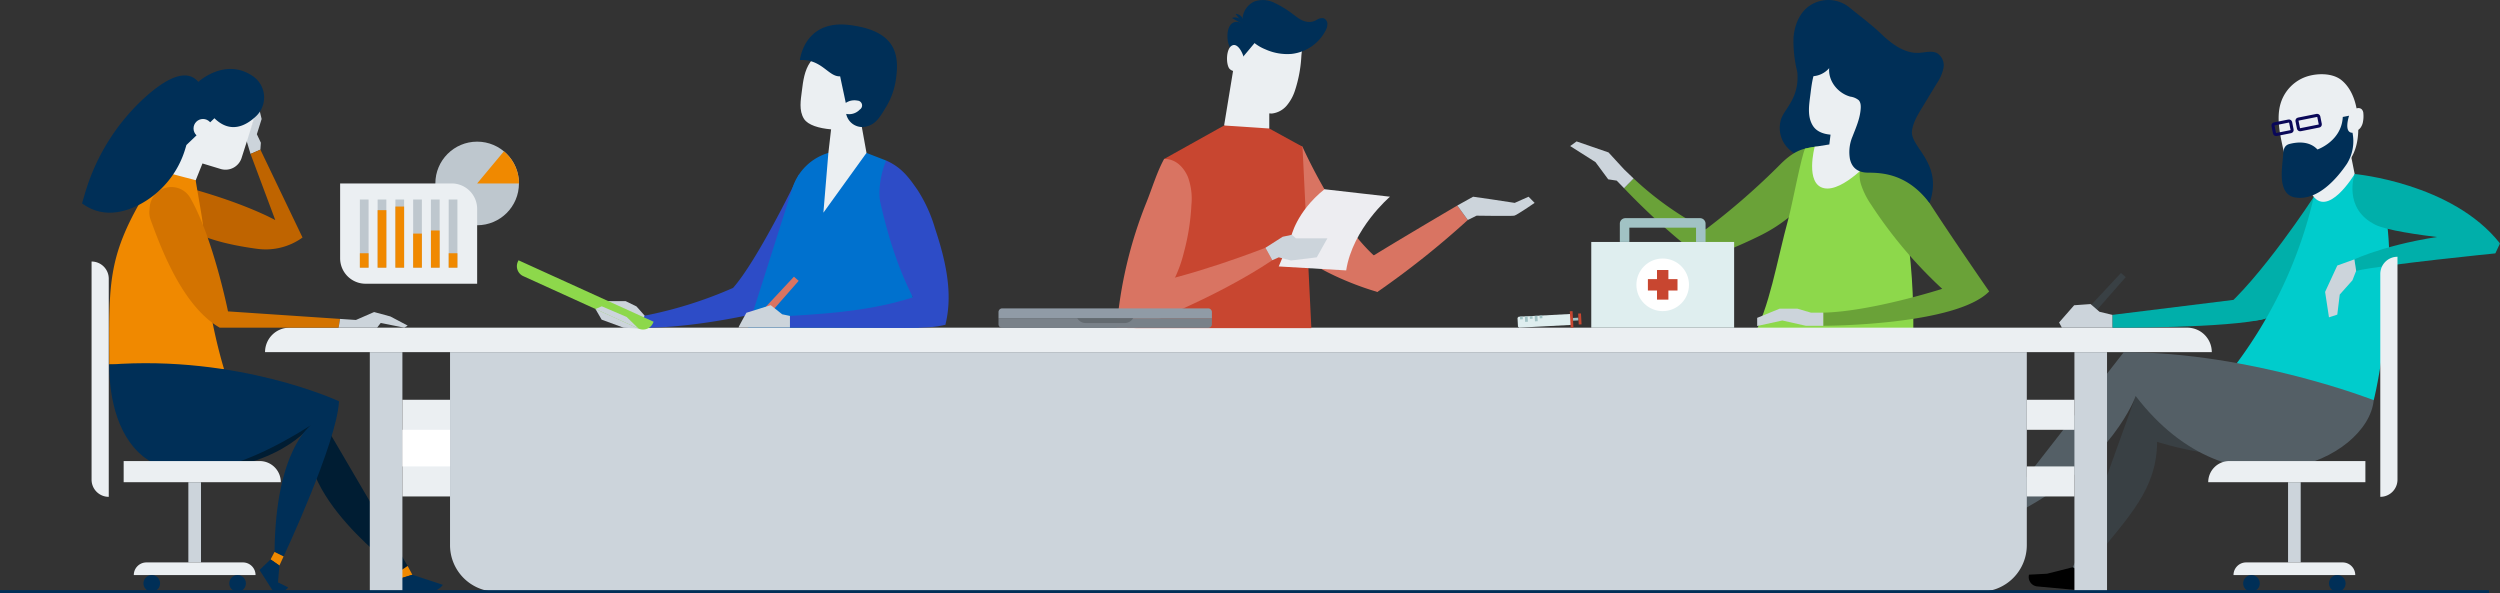 <?xml version="1.0" encoding="UTF-8"?> <svg xmlns="http://www.w3.org/2000/svg" width="800" height="189.843" viewBox="0 0 800 189.843"><rect x="0" y="0" width="800" height="189.843" fill="#333333" stroke="none"/><g id="graphic-stakeholder-main" transform="translate(-2763.09 -536.713)"><g id="Group_141" data-name="Group 141"><g id="Group_122" data-name="Group 122"><path id="Path_451" data-name="Path 451" d="M3344.077,565.3l5.258,13.578c1.524,1.85,1.717,4.528,3.241,6.377a16.675,16.675,0,0,1-9.219,2.472,11.941,11.941,0,0,1-8.512-4.018,9.337,9.337,0,0,1-1.742-9.07c1.28-3.4,5.878-6.751,5.116-14.951l3.474-3.475,4.637,7.307Z" fill="#002f57"></path><path id="Path_452" data-name="Path 452" d="M3346.213,591.971a16.73,16.73,0,0,1-3.936,7.74,50.006,50.006,0,0,1-15.714,12.277,150.81,150.81,0,0,1-18.5,7.723c-.033-.067-.083-.117-.116-.183a.016.016,0,0,0-.017.016,219.7,219.7,0,0,1-25.138-22.6c1.068-.968,1.985-2.152,3.053-3.119a101.923,101.923,0,0,0,23.052,16.3,224.356,224.356,0,0,0,24.087-21.018c4.654-4.587,7.507-4.887,10.809-5.421C3347.214,583.147,3346.63,589.252,3346.213,591.971Z" fill="#6aa238"></path><path id="Path_453" data-name="Path 453" d="M3285.843,593.829l-3.05-2.921-4.974-5.416-10.225-3.527-2.046,1.484,8.1,5.143,4.075,5.513,2.709.407,2.357,2.425Z" fill="#ccd4db"></path><path id="Path_454" data-name="Path 454" d="M3343.788,583.687s-1.687.278-3.047.571c-1.116,1.861-4.154,17.99-5.258,22.036-4.014,14.718-5.981,28.442-11.757,38.951,0,0,32.173,6.286,51.587,0,0,0,1.586-45.135-11.371-60.263Z" fill="#8dd84b"></path><path id="Path_455" data-name="Path 455" d="M3345.542,556.174c-2.138,3.067-2.646,6.864-3.087,10.484-.413,3.384-1.172,7.223.761,10.3,2.879,4.576,11.932,2.808,15.921,1.052a16.258,16.258,0,0,0,8.68-8.85,13.187,13.187,0,0,0-1.364-12.144C3362.086,550.884,3350.129,549.592,3345.542,556.174Z" fill="#ebeff2"></path><path id="Path_456" data-name="Path 456" d="M3349.058,578.194l-.579,4.745-4.691.748s-3.19,11.939,3,13.25,15.716-9.69,15.716-9.69l-5.3-5.7.447-2.974-5.453-2.237Z" fill="#ebeff2"></path><path id="Path_457" data-name="Path 457" d="M3399.625,629.97c-10.768,10.989-53.095,10.992-53.095,10.992v-4.2c15.5-.367,38.065-7.623,38.065-7.623a142.606,142.606,0,0,1-22.735-26.923,25.187,25.187,0,0,1-3.236-6.455,9.673,9.673,0,0,1,.464-7.04c1.2-2.3,4.423-4.437,6.975-3.152,2.536,1.267,8.874,6.438,10.125,8.941C3379.191,600.478,3399.625,629.97,3399.625,629.97Z" fill="#6aa238"></path><path id="Path_458" data-name="Path 458" d="M3342.863,561.116a7.5,7.5,0,0,0,5.568-2.6c-.357,4.124,2.76,8.016,6.749,9.118a5.381,5.381,0,0,1,2.689,1.135c.777.844.714,2.138.594,3.279-.312,2.95-1.523,5.649-2.582,8.385a12.706,12.706,0,0,0-.812,7.142c.662,3.005,2.739,4.362,5.716,4.386,4.566.038,12.587.271,19.763,9.729,4.506-12.914-6.338-17.8-5.61-23.157.356-2.62,1.758-4.964,3.13-7.224l4.771-7.862a13.6,13.6,0,0,0,2.157-4.931,4.634,4.634,0,0,0-1.925-4.722c-1.737-.983-3.888-.28-5.881-.17-4.575.25-8.652-2.761-11.962-5.928s-6.931-5.82-10.476-8.722a10.756,10.756,0,0,0-13.385.16c-2.766,2.377-4.106,6.085-4.358,9.723a40.047,40.047,0,0,0,1.21,10.837Z" fill="#002f57"></path><path id="Path_459" data-name="Path 459" d="M3346.53,636.759h-3.949l-4.34-1.276h-5.656l-7.2,2.941v2.609l8.048-1.764,7.491,1.69,5.608,0Z" fill="#ccd4db"></path></g><path id="Rectangle_284" data-name="Rectangle 284" d="M7.83,0h607.3a7.83,7.83,0,0,1,7.83,7.83v0a0,0,0,0,1,0,0H0a0,0,0,0,1,0,0v0A7.83,7.83,0,0,1,7.83,0Z" transform="translate(2847.902 641.571)" fill="#ebeff2"></path><g id="Group_125" data-name="Group 125"><path id="Path_460" data-name="Path 460" d="M2843.266,585.977h0l-1.352-4.478,3.85-11.086,1.051,4.376-1.529,4.873,1.282,2.724-.155,2.21Z" fill="#ccd4db"></path><path id="Path_461" data-name="Path 461" d="M2843.266,585.977l7.918,21.177s-9.8-5.567-29.6-10.808c-10.58,13.478,11.473,18.357,23.807,19.991a20.117,20.117,0,0,0,14.413-3.548l.094-.067h0l-13.483-28.127Z" fill="#bf6400"></path><path id="Path_462" data-name="Path 462" d="M2810.811,596.564c-13.677,22.143-12.773,30.558-12.773,56.814l36.763,1.508a162.908,162.908,0,0,1-6.756-45.832c0-1.6-2.16-13.068-2.323-14.659l-1.25-2.507C2824.139,588.631,2812.532,593.779,2810.811,596.564Z" fill="#f08900"></path><path id="Path_463" data-name="Path 463" d="M2818.07,592.366l6.688-26.4,21.007,4.442-5.366,16.85a5.4,5.4,0,0,1-6.706,3.526l-5.813-1.764-2.158,5.37Z" fill="#ebeff2"></path><g id="Group_123" data-name="Group 123"><path id="Path_464" data-name="Path 464" d="M2798.038,653.378s38.618,1.274,64.638,11.743l30.865,52.711-2.624,1.756s-35.543-25.278-28.241-46.852c0,0-10.528,14.9-41.4,14.9Z" fill="#001d33"></path><path id="Path_465" data-name="Path 465" d="M2798.038,653.378c0,22.53,11.968,52.67,64.638,19.358,0,0-11.417,7.614-11.734,40.61l2.9,1.427s17.092-36.419,17.727-49.652C2871.564,665.121,2839.679,650.2,2798.038,653.378Z" fill="#002f57"></path><path id="Path_466" data-name="Path 466" d="M2890.917,719.588l.714,2.086,3.41-1.043-1.5-2.8Z" fill="#f08900"></path><path id="Path_467" data-name="Path 467" d="M2891.631,721.674l-.714,4.382h9.591a5.3,5.3,0,0,0,4.291-2.191h0l-9.758-3.234Z" fill="#002f57"></path><path id="Path_468" data-name="Path 468" d="M2850.942,713.346l-1.269,2.379,2.826,1.963,1.338-2.915Z" fill="#f08900"></path><path id="Path_469" data-name="Path 469" d="M2849.673,715.725l-3.543,3.384,4.442,6.947h2.072a3.27,3.27,0,0,0,2.66-1.368h0l-3.252-1.613.447-5.387Z" fill="#002f57"></path></g><path id="Path_470" data-name="Path 470" d="M2871.894,638.764l-35.842-2.408s-4.754-23.5-12.028-36.234A6.973,6.973,0,0,0,2811,602.944l-.1,1.133a6.952,6.952,0,0,0,.4,2.991c3.034,8.247,9.934,27.486,22.1,34.5h38.041Z" fill="#d37300"></path><path id="Path_471" data-name="Path 471" d="M2844.967,573.963c-3.161,2.974-8.112,5.635-13.261.586l-8.969,8.57-.259.881a29.79,29.79,0,0,1-15.341,18.48c-5.433,2.647-11.862,3.691-17.793-.687l.86-2.93a67.02,67.02,0,0,1,19.006-30.751c6.44-5.865,13.384-9.9,17.346-5.192,0,0,8.314-7.731,17.111-2.065q.163.105.319.21A8.27,8.27,0,0,1,2844.967,573.963Z" fill="#002f57"></path><circle id="Ellipse_73" data-name="Ellipse 73" cx="3.024" cy="3.024" r="3.024" transform="translate(2825.021 574.789)" fill="#ebeff2"></circle><path id="Path_472" data-name="Path 472" d="M2888,637.974l-5.2-1.407-5.816,2.538-5.081-.341-.449,2.807h12.3l1.163-1.513,7.535,1.513,1.1-.67Z" fill="#ccd4db"></path><g id="Group_124" data-name="Group 124"><path id="Rectangle_285" data-name="Rectangle 285" d="M0,0H0A5.5,5.5,0,0,1,5.5,5.5V75.3a0,0,0,0,1,0,0h0A5.5,5.5,0,0,1,0,69.8V0A0,0,0,0,1,0,0Z" transform="translate(2792.392 620.401)" fill="#ebeff2"></path><path id="Rectangle_286" data-name="Rectangle 286" d="M0,0H43.525a6.768,6.768,0,0,1,6.768,6.768v0a0,0,0,0,1,0,0H0a0,0,0,0,1,0,0V0A0,0,0,0,1,0,0Z" transform="translate(2802.662 684.249)" fill="#ebeff2"></path><rect id="Rectangle_287" data-name="Rectangle 287" width="4.044" height="25.67" transform="translate(2823.364 691.018)" fill="#ccd4db"></rect><path id="Rectangle_288" data-name="Rectangle 288" d="M4.044,0h0a0,0,0,0,1,0,0V38.958a0,0,0,0,1,0,0h0A4.044,4.044,0,0,1,0,34.914V4.044A4.044,4.044,0,0,1,4.044,0Z" transform="translate(2844.865 716.688) rotate(90)" fill="#ebeff2"></path><circle id="Ellipse_74" data-name="Ellipse 74" cx="2.662" cy="2.662" r="2.662" transform="translate(2808.992 720.732)" fill="#002f57"></circle><circle id="Ellipse_75" data-name="Ellipse 75" cx="2.662" cy="2.662" r="2.662" transform="translate(2836.455 720.732)" fill="#002f57"></circle></g></g><path id="Path_473" data-name="Path 473" d="M3398.852,638.665" fill="#d97462"></path><g id="Group_126" data-name="Group 126"><path id="Path_474" data-name="Path 474" d="M3177.46,565.746a14.242,14.242,0,0,1-2.619,4.749,7.307,7.307,0,0,1-4.684,2.539,7.816,7.816,0,0,1-6.5-3.206c-3.2-4.007-3.32-9.607-2.97-14.724.155-2.265.441-4.693,1.942-6.4a8.516,8.516,0,0,1,4.512-2.376,18.964,18.964,0,0,1,10,.336c3.839,1.2,2.621,4.86,2.384,8.005A42.287,42.287,0,0,1,3177.46,565.746Z" fill="#ebeff2"></path><path id="Path_475" data-name="Path 475" d="M3203.872,630.125s-23.983-6.417-34.612-20.835c-2.811-3.813-.692-8.26-2.478-12.648a13.469,13.469,0,0,1-1.02-8.259,9.027,9.027,0,0,1,4.806-5.854c2.781-1.322,9.321,1.139,9.321,1.139s10.938,24.668,23.963,35.8C3207.483,623.1,3203.872,630.125,3203.872,630.125Z" fill="#d97462"></path><path id="Path_476" data-name="Path 476" d="M3169.26,570.121v7.713s-4.545,5.647-14.458-.964l3.426-20.877,2.975,1.043Z" fill="#ebeff2"></path><path id="Path_477" data-name="Path 477" d="M3169.26,577.834l10.629,5.834,2.836,58.042h-56.2l9.091-54.132L3154.8,576.87Z" fill="#c84630"></path><path id="Path_478" data-name="Path 478" d="M3120.43,641.651c5.632-.842,10.663-4.286,14.22-8.733a41.973,41.973,0,0,0,7.258-15.334,71.641,71.641,0,0,0,2.426-15.2,20.357,20.357,0,0,0-1.115-9.059c-.948-2.216-3.29-5.8-7.6-5.751-2.189,3.874-3.936,9.6-5.6,13.724a137.748,137.748,0,0,0-9.588,40.349Z" fill="#d97462"></path><path id="Path_479" data-name="Path 479" d="M3176.84,541.257a32.249,32.249,0,0,0-5.8-3.575,8.273,8.273,0,0,0-6.6-.474,6.587,6.587,0,0,0-3.753,5.451,8.694,8.694,0,0,0,2.258,6.373,14.075,14.075,0,0,0,5.04,3.461,17.018,17.018,0,0,0,8.4,1.471,14.025,14.025,0,0,0,10.851-7.384,4.47,4.47,0,0,0,.624-2.246,1.94,1.94,0,0,0-1.28-1.8,3.151,3.151,0,0,0-2.22.583c-2.313,1.248-4.42.465-6.381-1.013Q3177.4,541.674,3176.84,541.257Z" fill="#002f57"></path><path id="Path_480" data-name="Path 480" d="M3157.309,554.624c.172-.149-.114-.858-.164-1.035-.18-.64-.388-1.272-.6-1.9a12.514,12.514,0,0,1-.5-1.562c-.378-1.867-.288-5.39,1.867-6.264,1.374-.558,2.755.461,4.031.843a4.955,4.955,0,0,0,.49.876l1.037,1.82q.744,1.3,1.488,2.611-1.353,1.609-2.7,3.222l-1.411,1.681c-.063.076-.111.162-.2.184a1.162,1.162,0,0,1-.327-.046l-.571-.082Z" fill="#002f57"></path><path id="Path_481" data-name="Path 481" d="M3161.1,555.166a3.849,3.849,0,0,1-1.041,3.729,2.547,2.547,0,0,1-3.6-.262c-1.071-1.518-1.021-5.928.614-7.175C3158.992,549.99,3160.75,553.6,3161.1,555.166Z" fill="#ebeff2"></path><path id="Path_482" data-name="Path 482" d="M3120.43,641.651l6.1.059s24.5-8.905,43.69-21.718l-2.2-3.987s-24.589,9.7-41.495,12.251Z" fill="#d97462"></path><path id="Path_483" data-name="Path 483" d="M3203.872,630.125a278.437,278.437,0,0,0,28.912-23.017l-3.36-4.628s-26.008,15.249-34.306,20.722Z" fill="#d97462"></path><path id="Path_484" data-name="Path 484" d="M3161.2,544.705s.1-3.431-2.737-3.558Z" fill="#002f57"></path><path id="Path_485" data-name="Path 485" d="M3161.2,544.705s-1.222-3.207-3.892-2.236Z" fill="#002f57"></path><path id="Path_486" data-name="Path 486" d="M3229.424,602.48l5.062-2.819,5.823.832,7.487,1.143,4.436-1.975,1.941,1.975s-5.684,3.92-6.516,4.092-12.062,0-12.062,0l-2.811,1.38Z" fill="#ccd4db"></path><path id="Path_487" data-name="Path 487" d="M3176.226,612.564s1.569-7.944,10.69-15.292l20.972,2.389s-11.972,10.175-14.02,23.583l-21.58-1.267Z" fill="#ededf1"></path><path id="Path_488" data-name="Path 488" d="M3168.024,616l5.531-3.53,2.984-.633,1.2,1.131h10.123l-3.408,6.09-8.235,1.014-3.927-1.014-2.069.929Z" fill="#ccd4db"></path></g><g id="Group_129" data-name="Group 129"><path id="Path_489" data-name="Path 489" d="M3503.533,599.66s-17.312,26.622-30.028,36.926c0,0,6.391,6.461,20,0S3520.636,604.581,3503.533,599.66Z" fill="#00afaa"></path><path id="Path_490" data-name="Path 490" d="M3522.682,664.763c-14.446,1.047-32.214-3.5-45.076-10.165a143.56,143.56,0,0,0,25.927-54.938c4.1-1.817,8.953-5.449,13.05-7.266,3.575,5.608,8,3.283,9.451,10.2C3530.667,624.619,3524.283,658.716,3522.682,664.763Z" fill="#0cc"></path><path id="Path_491" data-name="Path 491" d="M3515.407,586.51l1.176,5.884s-8.779,14.721-13.8,6.306,5.263-9.918,5.263-9.918Z" fill="#ebeff2"></path><g id="Group_127" data-name="Group 127"><path id="Path_492" data-name="Path 492" d="M3500.273,561.567a13.087,13.087,0,0,0-7.084,7.354c-1.745,4.629-.714,9.785.336,14.619l2.275,10.47a4.989,4.989,0,0,0,1.349,2.909c1.17.973,2.912.674,4.364.22a27.051,27.051,0,0,0,12.578-8c3.27-3.829,3.881-8.588,3.6-13.616-.263-4.806-1.54-10.01-5.251-13.1C3509.332,559.828,3503.768,560.1,3500.273,561.567Z" fill="#ebeff2"></path><rect id="Rectangle_289" data-name="Rectangle 289" width="5.74" height="3.464" rx="0.513" transform="translate(3490.355 576.464) rotate(-11.304)" fill="none" stroke="#0a0858" stroke-miterlimit="10" stroke-width="0.988"></rect><rect id="Rectangle_290" data-name="Rectangle 290" width="7.106" height="3.464" rx="0.513" transform="translate(3498.03 574.93) rotate(-11.304)" fill="none" stroke="#0a0858" stroke-miterlimit="10" stroke-width="0.988"></rect><path id="Path_493" data-name="Path 493" d="M3518.853,571.7a2.083,2.083,0,0,1,.516,1.365,9.237,9.237,0,0,1-.112,2.528,4.532,4.532,0,0,1-.828,2.034,2.269,2.269,0,0,1-1.924.907c-1.8-.181-2.733-3.009-2.23-4.54C3514.737,572.59,3517.45,570.393,3518.853,571.7Z" fill="#ebeff2"></path><path id="Path_494" data-name="Path 494" d="M3495.7,582.791c2.421-.636,6.341-1.053,8.974,1.756,0,0,7.718-2.631,8.108-10.406l2.018-.4s-1.841,5.464,1.088,5.458a13.714,13.714,0,0,1-1.795,9.942c-3.081,4.56-9.367,12-16.616,10.746-3.668-.635-4.279-4.495-4.236-7.619.023-1.721.231-3.429.376-5.142C3493.76,585.426,3493.628,583.335,3495.7,582.791Z" fill="#002f57"></path></g><path id="Path_495" data-name="Path 495" d="M3480.9,660.7l-34.387,2.739-18.646,51.743,4.13,1.938c12.953-15.7,21.242-24.072,21.373-39.025,0,0,24.981,8.281,41.9,2.537Z" fill="#394044"></path><path id="Path_496" data-name="Path 496" d="M3409.828,700.1c29.49-15.733,36.682-36.656,36.682-36.656,30.953,40.411,74.293,20.485,76.172,1.321,0,0-39.334-15.362-79.982-15.362l-36.574,46.941Z" fill="#545f66"></path><path id="Path_497" data-name="Path 497" d="M3563.09,614.614c-15.239-19.393-46.507-22.22-46.507-22.22s-3.929,11.11,6.708,16.282C3530.3,612.082,3563.09,614.614,3563.09,614.614Z" fill="#00afaa"></path><path id="Path_498" data-name="Path 498" d="M3563.09,614.614l-1.49,3.182s-35.566,3.548-44.545,5.589l-.561-3.674s12.63-6.032,34.611-8.186Z" fill="#00afaa"></path><path id="Path_499" data-name="Path 499" d="M3432.426,637.813l10.89-12.421-1.516-1.329-11.275,12.084Z" fill="#394044"></path><path id="Path_500" data-name="Path 500" d="M3516.494,619.711l-5.471,1.97-3.9,8.443,1.238,8.133,2.662-.867.785-6.419,4.066-4.561,1.181-3.026Z" fill="#ccd4db"></path><path id="Path_501" data-name="Path 501" d="M3477.812,632.674l-38.766,4.8v4.1s37.016.226,49.167-2.906Z" fill="#00afaa"></path><path id="Path_502" data-name="Path 502" d="M3439.046,637.47l-4.117-.987-2.851-2.47-5.258.38L3422,639.9l.887,1.667h16.157Z" fill="#ccd4db"></path><g id="Group_128" data-name="Group 128"><path id="Path_503" data-name="Path 503" d="M3524.785,695.7h0a5.5,5.5,0,0,0,5.5-5.5V618.877a5.5,5.5,0,0,0-5.5,5.5Z" fill="#ebeff2"></path><rect id="Rectangle_291" data-name="Rectangle 291" width="4.044" height="25.67" transform="translate(3499.313 716.688) rotate(180)" fill="#ccd4db"></rect><path id="Rectangle_292" data-name="Rectangle 292" d="M4.044,0h0a0,0,0,0,1,0,0V38.958a0,0,0,0,1,0,0h0A4.044,4.044,0,0,1,0,34.914V4.044A4.044,4.044,0,0,1,4.044,0Z" transform="translate(3516.77 716.688) rotate(90)" fill="#ebeff2"></path><circle id="Ellipse_76" data-name="Ellipse 76" cx="2.662" cy="2.662" r="2.662" transform="translate(3508.36 720.732)" fill="#002f57"></circle><circle id="Ellipse_77" data-name="Ellipse 77" cx="2.662" cy="2.662" r="2.662" transform="translate(3480.897 720.732)" fill="#002f57"></circle><path id="Rectangle_293" data-name="Rectangle 293" d="M0,0H50.294a0,0,0,0,1,0,0V0a6.768,6.768,0,0,1-6.768,6.768H0a0,0,0,0,1,0,0V0A0,0,0,0,1,0,0Z" transform="translate(3520.015 691.018) rotate(180)" fill="#ebeff2"></path></g><path id="Path_504" data-name="Path 504" d="M3406.125,696.342l-3.187,3.378,3.57,3.57,3.319-3.192Z" fill="#394044"></path><path id="Path_505" data-name="Path 505" d="M3402.939,699.72l-5.69-.25-.109-1.032v2.173a2.324,2.324,0,0,0,1.527,2.183l5.787,5.458,2.055-4.962Z"></path><path id="Path_506" data-name="Path 506" d="M3427.864,715.185l-1.554,3.055,3.97,2.143,1.715-3.259Z" fill="#545f66"></path><path id="Path_507" data-name="Path 507" d="M3426.309,718.24l-8.173,2.066-5.784.3-.044.3a3.028,3.028,0,0,0,2.717,3.462l14.019,1.293,1.235-5.28Z"></path></g><rect id="Rectangle_294" data-name="Rectangle 294" width="10.431" height="76.655" transform="translate(2881.429 649.401)" fill="#ccd4db"></rect><rect id="Rectangle_295" data-name="Rectangle 295" width="10.431" height="76.655" transform="translate(3426.908 649.401)" fill="#ccd4db"></rect><path id="Rectangle_296" data-name="Rectangle 296" d="M0,0H504.57a0,0,0,0,1,0,0V61.754a14.9,14.9,0,0,1-14.9,14.9H14.9A14.9,14.9,0,0,1,0,61.754V0A0,0,0,0,1,0,0Z" transform="translate(2907.099 649.401)" fill="#ccd4db"></path><g id="Group_130" data-name="Group 130"><rect id="Rectangle_297" data-name="Rectangle 297" width="15.239" height="30.937" transform="translate(2891.86 664.64)" fill="#ebeff2"></rect><rect id="Rectangle_298" data-name="Rectangle 298" width="15.239" height="11.717" transform="translate(2891.86 674.25)" fill="#fff"></rect></g><g id="Group_131" data-name="Group 131"><rect id="Rectangle_299" data-name="Rectangle 299" width="15.239" height="9.61" transform="translate(3411.669 685.968)" fill="#ebeff2"></rect><rect id="Rectangle_300" data-name="Rectangle 300" width="15.239" height="9.61" transform="translate(3411.669 664.64)" fill="#ebeff2"></rect></g><g id="Group_132" data-name="Group 132"><path id="Path_508" data-name="Path 508" d="M3083.79,641.651h65.927a1.18,1.18,0,0,0,1.18-1.18v-1.945h-68.288v1.945A1.181,1.181,0,0,0,3083.79,641.651Z" fill="#798189"></path><path id="Path_509" data-name="Path 509" d="M3149.717,635.4H3083.79a1.181,1.181,0,0,0-1.181,1.18v1.945H3150.9v-1.945A1.18,1.18,0,0,0,3149.717,635.4Z" fill="#909ba6"></path><path id="Path_510" data-name="Path 510" d="M3107.812,638.526a3.11,3.11,0,0,0,2.691,1.562H3123a3.112,3.112,0,0,0,2.692-1.562Z" fill="#636a70"></path></g><g id="Group_134" data-name="Group 134"><g id="Group_133" data-name="Group 133"><rect id="Rectangle_301" data-name="Rectangle 301" width="45.718" height="27.431" transform="translate(3272.294 614.14)" fill="#dfeeef"></rect><circle id="Ellipse_78" data-name="Ellipse 78" cx="8.416" cy="8.416" r="8.416" transform="translate(3286.737 619.44)" fill="#fff"></circle><path id="Path_511" data-name="Path 511" d="M3299.892,626.033h-2.916v-2.916h-3.645v2.916h-2.916v3.645h2.916v2.916h3.645v-2.916h2.916Z" fill="#c84630"></path><path id="Path_512" data-name="Path 512" d="M3308.869,614.14h-3.048v-4.571h-21.335v4.571h-3.048V608.3a1.777,1.777,0,0,1,1.777-1.777h23.876a1.777,1.777,0,0,1,1.778,1.777Z" fill="#a1c2c4"></path></g></g><g id="Group_136" data-name="Group 136"><g id="Group_135" data-name="Group 135"><path id="Path_513" data-name="Path 513" d="M3018.74,592.59s-12.948,27.033-21.071,36.252a133,133,0,0,1-30.906,9.368v3.312s12.622.929,36.475-4.107L3026.1,617.8Z" fill="#2d4cc7"></path><path id="Path_514" data-name="Path 514" d="M3040.369,585.644l6.306,2.452,10.436,53.426h-54.643l14.2-44.62a17.162,17.162,0,0,1,11.506-11.258h12.2Z" fill="#0071ce"></path><path id="Path_515" data-name="Path 515" d="M3038.559,575.6l1.81,10.043-13.791,19.128,1.594-19.128,1.045-9.092,1.56-2.153Z" fill="#ebeff2"></path><path id="Path_516" data-name="Path 516" d="M3046.675,588.1c5.023,2.186,7.4,5.647,10,9.359a46.921,46.921,0,0,1,5.618,12.32c3.308,9.959,5.887,20.694,3.313,30.867-2.278.215-4.588-1.076-6.249-2.65a20.639,20.639,0,0,1-3.867-5.632c-5.011-9.669-8.267-20.163-10.672-30.784C3043.955,597.76,3045.06,591.659,3046.675,588.1Z" fill="#2d4cc7"></path><path id="Path_517" data-name="Path 517" d="M3057.953,630.938c-13.134,4.71-26.891,6.011-42.081,6.871v3.713c38.036,0,43.381.675,49.735-.88Z" fill="#2d4cc7"></path><path id="Path_518" data-name="Path 518" d="M3022.4,556.551c-1.871,2.685-2.316,6.009-2.7,9.178-.362,2.964-1.027,6.324.666,9.015,2.52,4.007,14.332,4.084,17.826,2.546,5.934-2.613,5.635-14.311,3.044-19.11C3037.857,551.92,3026.656,550.447,3022.4,556.551Z" fill="#ebeff2"></path><path id="Path_519" data-name="Path 519" d="M3040.527,577.143c3.2-.842,4.55-3.7,6.3-6.511a23.441,23.441,0,0,0,3.06-9.376c.411-3.135.4-6.463-1.027-9.284-2.452-4.85-8.4-6.537-13.787-7.236-13.239-1.715-15.652,8.676-16.026,11.2,7.056-.387,9.131,5.432,12.89,5.2.58,2.835,1.218,5.672,1.8,8.507a4.956,4.956,0,0,1,3.732-.736,1.549,1.549,0,0,1,.763,2.86,4.684,4.684,0,0,1-4.36,1.39A5.255,5.255,0,0,0,3040.527,577.143Z" fill="#002f57"></path><path id="Path_520" data-name="Path 520" d="M3007.775,639l10.89-12.421-1.516-1.329-11.275,12.084Z" fill="#d97462"></path><path id="Path_521" data-name="Path 521" d="M3015.872,637.809l-2.493-.526-3.666-2.916-7.775,2.43s-2.65,4.725-2.517,4.725h16.451Z" fill="#ccd4db"></path></g><path id="Path_522" data-name="Path 522" d="M2969.367,637.71l-2.6-2.94-3.468-1.693h-5.545l-4.115,2.511,1.974,3.408,7.052,2.594,4.757.266Z" fill="#ccd4db"></path><path id="Rectangle_302" data-name="Rectangle 302" d="M0,0H47.5a0,0,0,0,1,0,0V.492a3.495,3.495,0,0,1-3.495,3.495H3.495A3.495,3.495,0,0,1,0,.492V0A0,0,0,0,1,0,0Z" transform="translate(2929.01 620.004) rotate(24.462)" fill="#8dd84b"></path><path id="Path_523" data-name="Path 523" d="M2953.634,635.588l2.016-.858,7.96,3.4,3.807,3.729Z" fill="#ccd4db"></path></g><g id="Group_138" data-name="Group 138"><g id="Group_137" data-name="Group 137"><path id="Path_524" data-name="Path 524" d="M3249.224,641.571l-.382-.343-.148-2.776.343-.382,16.876-.9.187,3.5Z" fill="#dfeeef"></path><rect id="Rectangle_303" data-name="Rectangle 303" width="1.753" height="0.877" transform="matrix(0.999, -0.053, 0.053, 0.999, 3266.421, 638.46)" fill="#a1c2c4"></rect><rect id="Rectangle_304" data-name="Rectangle 304" width="0.877" height="5.26" transform="matrix(0.999, -0.053, 0.053, 0.999, 3265.429, 636.318)" fill="#c84630"></rect><rect id="Rectangle_305" data-name="Rectangle 305" width="0.877" height="0.877" transform="matrix(0.999, -0.053, 0.053, 0.999, 3249.475, 638.046)" fill="#a1c2c4"></rect><rect id="Rectangle_306" data-name="Rectangle 306" width="0.877" height="0.877" transform="matrix(0.999, -0.053, 0.053, 0.999, 3252.614, 637.879)" fill="#a1c2c4"></rect><rect id="Rectangle_307" data-name="Rectangle 307" width="0.877" height="1.753" transform="matrix(0.999, -0.053, 0.053, 0.999, 3251.044, 637.962)" fill="#a1c2c4"></rect><rect id="Rectangle_308" data-name="Rectangle 308" width="0.877" height="1.753" transform="matrix(0.999, -0.053, 0.053, 0.999, 3254.184, 637.795)" fill="#a1c2c4"></rect><rect id="Rectangle_309" data-name="Rectangle 309" width="0.877" height="0.877" transform="matrix(0.999, -0.053, 0.053, 0.999, 3255.753, 637.712)" fill="#a1c2c4"></rect></g><rect id="Rectangle_310" data-name="Rectangle 310" width="3.507" height="0.904" transform="matrix(-0.053, -0.999, 0.999, -0.053, 3268.288, 640.556)" fill="#c84630"></rect></g><g id="Group_140" data-name="Group 140"><circle id="Ellipse_79" data-name="Ellipse 79" cx="13.376" cy="13.376" r="13.376" transform="translate(2902.403 582.04)" fill="#bec7ce"></circle><path id="Path_525" data-name="Path 525" d="M2915.779,595.416l8.562-10.276a13.371,13.371,0,0,1,4.813,10.276Z" fill="#f08900"></path><g id="Group_139" data-name="Group 139"><path id="Rectangle_311" data-name="Rectangle 311" d="M8.147,0H32.089a0,0,0,0,1,0,0V35.7a8.147,8.147,0,0,1-8.147,8.147H0a0,0,0,0,1,0,0V8.147A8.147,8.147,0,0,1,8.147,0Z" transform="translate(2871.93 627.505) rotate(-90)" fill="#ebeff2"></path><rect id="Rectangle_312" data-name="Rectangle 312" width="21.809" height="2.789" transform="translate(2878.247 622.365) rotate(-90)" fill="#bec7ce"></rect><rect id="Rectangle_313" data-name="Rectangle 313" width="21.809" height="2.789" transform="translate(2883.932 622.365) rotate(-90)" fill="#bec7ce"></rect><rect id="Rectangle_314" data-name="Rectangle 314" width="21.809" height="2.789" transform="translate(2889.617 622.365) rotate(-90)" fill="#bec7ce"></rect><rect id="Rectangle_315" data-name="Rectangle 315" width="21.809" height="2.789" transform="translate(2895.303 622.365) rotate(-90)" fill="#bec7ce"></rect><rect id="Rectangle_316" data-name="Rectangle 316" width="21.809" height="2.789" transform="translate(2900.988 622.365) rotate(-90)" fill="#bec7ce"></rect><rect id="Rectangle_317" data-name="Rectangle 317" width="21.809" height="2.789" transform="translate(2906.673 622.365) rotate(-90)" fill="#bec7ce"></rect><rect id="Rectangle_318" data-name="Rectangle 318" width="4.613" height="2.789" transform="translate(2878.247 622.365) rotate(-90)" fill="#f08900"></rect><rect id="Rectangle_319" data-name="Rectangle 319" width="18.402" height="2.789" transform="translate(2883.932 622.365) rotate(-90)" fill="#f08900"></rect><rect id="Rectangle_320" data-name="Rectangle 320" width="19.557" height="2.789" transform="translate(2889.617 622.365) rotate(-90)" fill="#f08900"></rect><rect id="Rectangle_321" data-name="Rectangle 321" width="10.904" height="2.789" transform="translate(2895.303 622.365) rotate(-90)" fill="#f08900"></rect><rect id="Rectangle_322" data-name="Rectangle 322" width="11.897" height="2.789" transform="translate(2900.988 622.365) rotate(-90)" fill="#f08900"></rect><rect id="Rectangle_323" data-name="Rectangle 323" width="4.613" height="2.789" transform="translate(2906.673 622.365) rotate(-90)" fill="#f08900"></rect></g></g><line id="Line_51" data-name="Line 51" x2="796.496" transform="translate(2763.09 726.056)" fill="none" stroke="#002f57" stroke-miterlimit="10" stroke-width="1"></line></g></g></svg> 